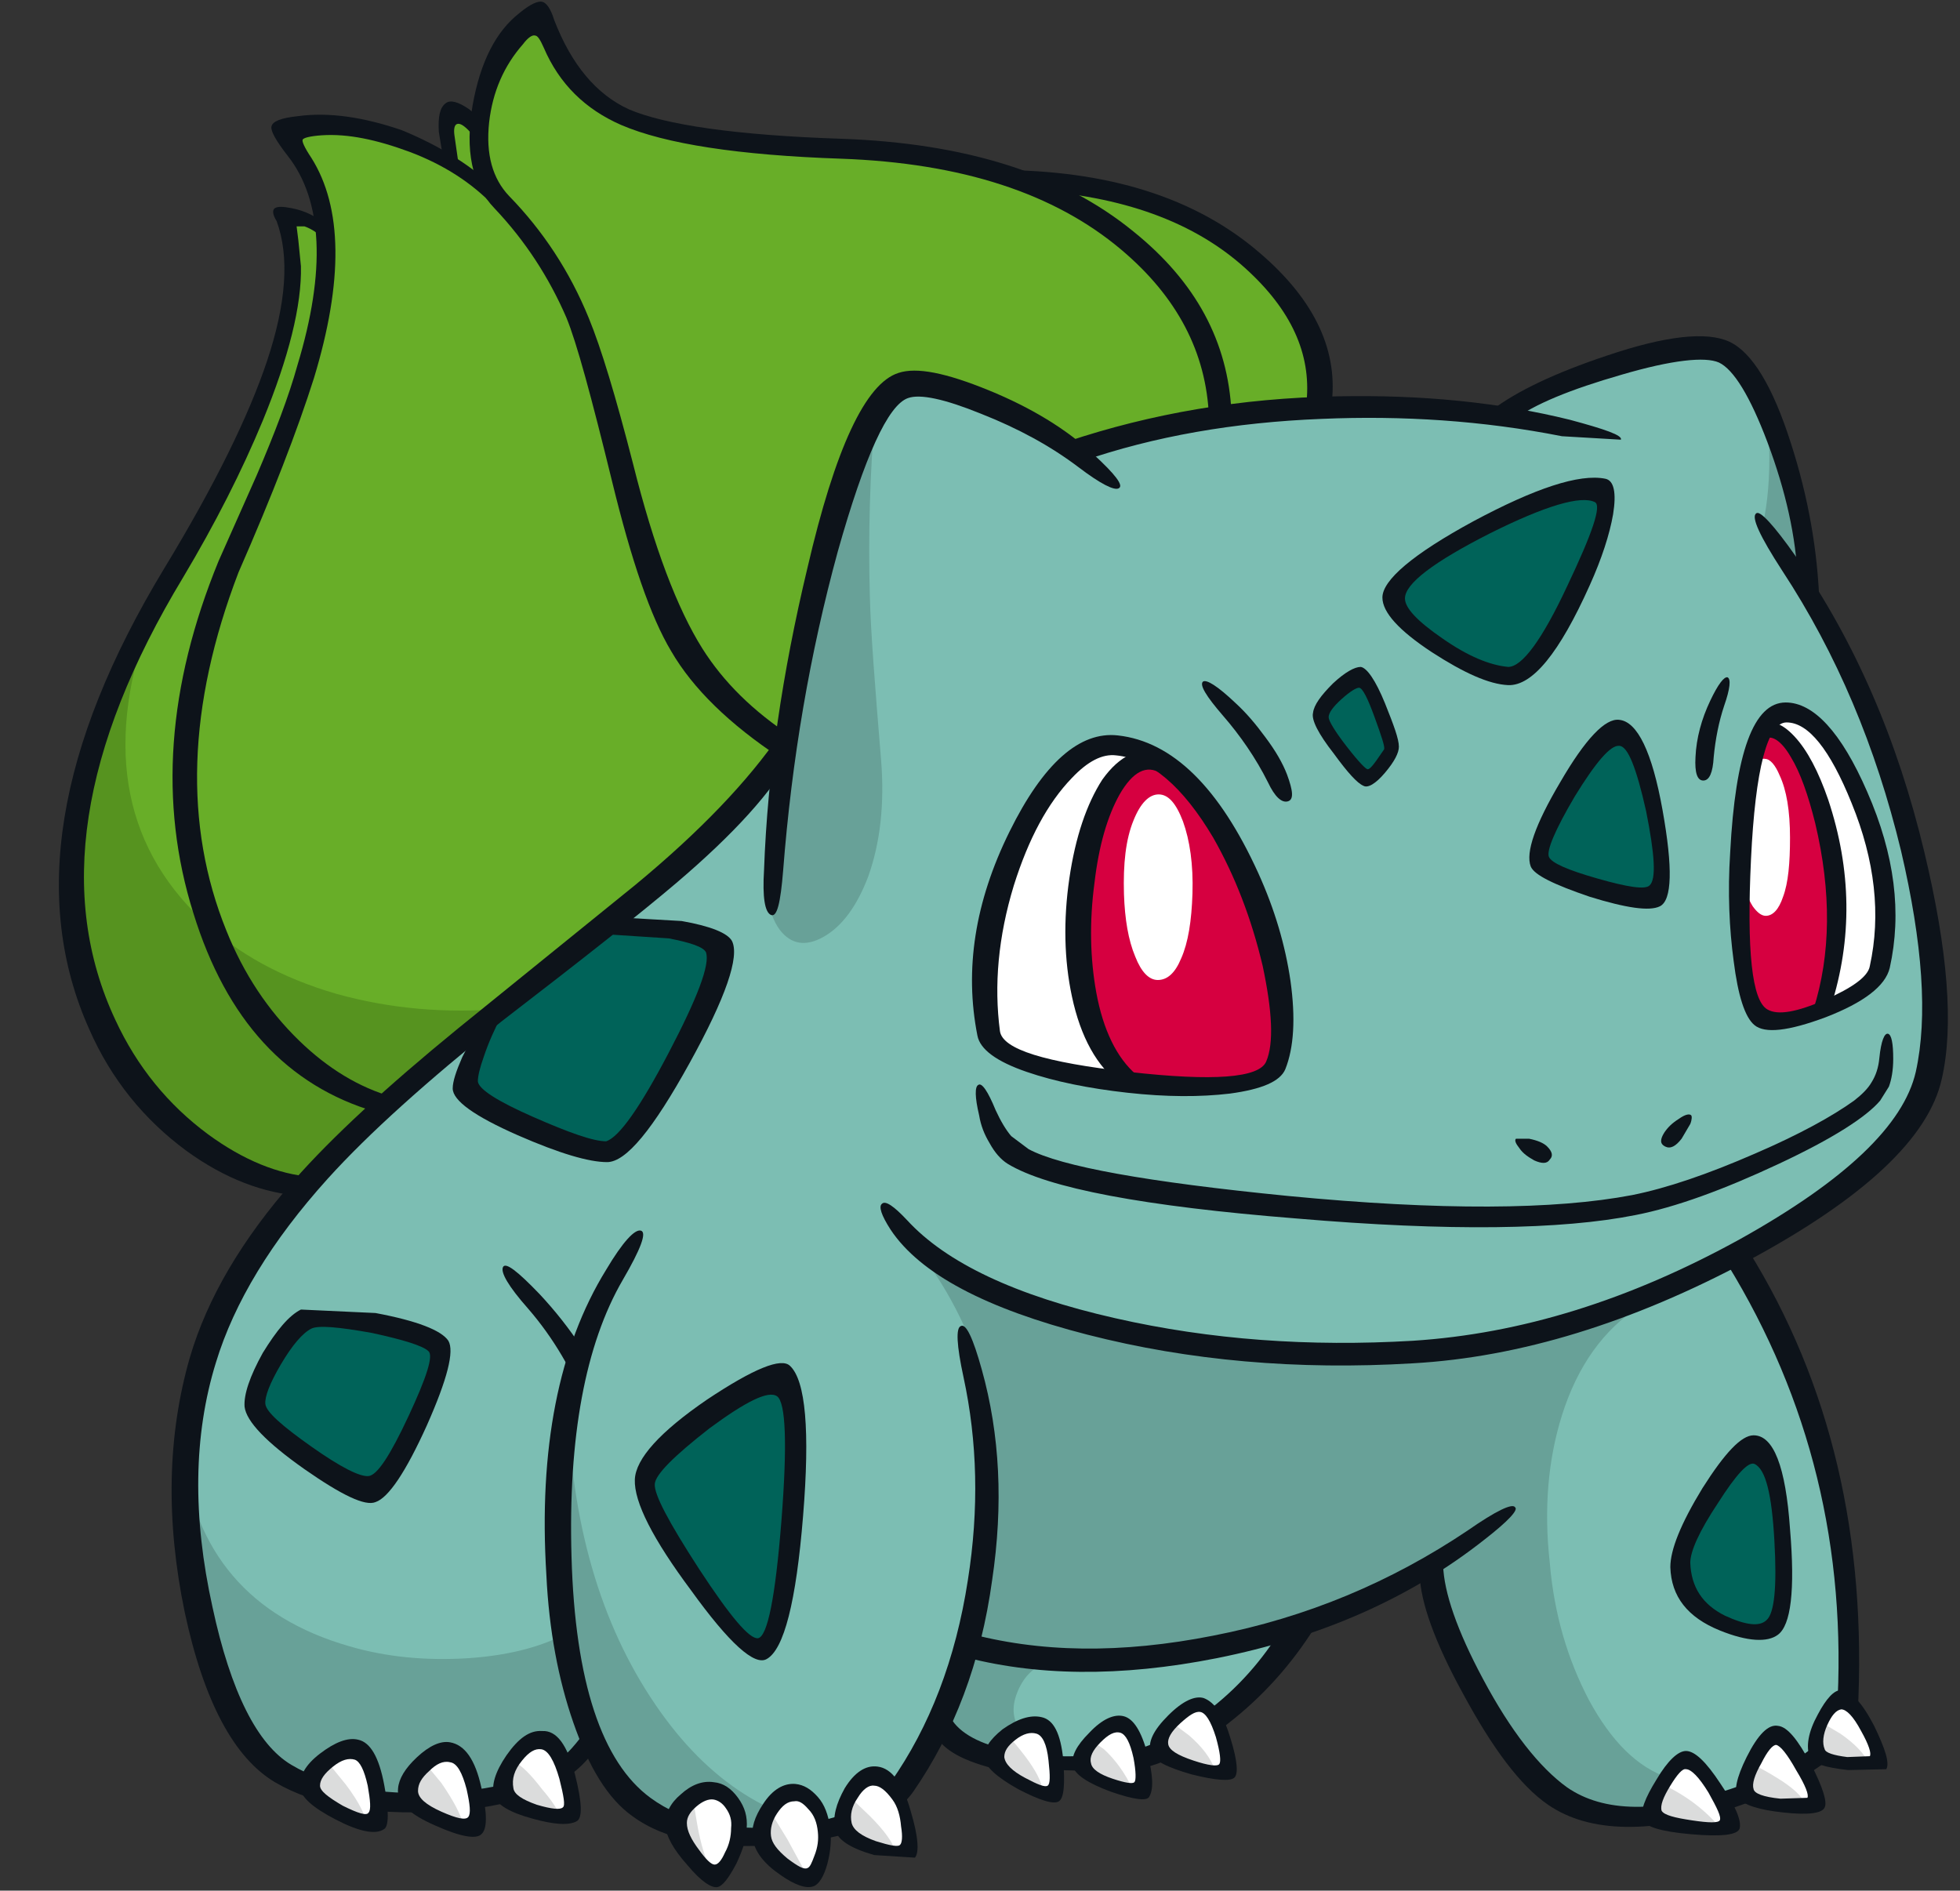 <?xml version="1.0" encoding="utf-8"?>
<!-- Generator: Adobe Illustrator 22.0.1, SVG Export Plug-In . SVG Version: 6.00 Build 0)  -->
<svg version="1.1" id="Layer_1" xmlns="http://www.w3.org/2000/svg" xmlns:xlink="http://www.w3.org/1999/xlink" x="0px" y="0px"
	 viewBox="0 0 226 218" style="enable-background:new 0 0 226 218;" xml:space="preserve">
<rect x="0" y="0" width="226" height="218" fill="#333333" stroke="none"/>
<style type="text/css">
	.st0{fill:#68AE28;}
	.st1{fill:#56931F;}
	.st2{fill:#7CBEB3;}
	.st3{fill:#68A198;}
	.st4{fill:#FFFFFF;}
	.st5{fill:#D60040;}
	.st6{fill:#006359;}
	.st7{fill:#0D131A;}
	.st8{fill:#DBDCDC;}
</style>
<g>
	<path class="st0" d="M152.7,46.9L36.4,136.9c-1.2,0.1-3-0.2-5.3-0.9c-3-0.9-5.8-2.3-8.4-4.1c-7.6-5.2-12.2-12.7-13.8-22.4
		c-1.6-9.3-0.1-19.3,4.3-30c1.5-3.5,3.3-7.2,5.4-10.9l3.9-6.5c3.2-5.6,5.8-11.2,7.8-16.7c3.4-9.2,4.4-16,2.8-20.4l1.6,0.2
		c1.2,0.2,2.2,0.7,2.9,1.3c-0.1-1.1-0.4-2.3-0.8-3.7c-1-2.9-2.3-5.4-4.1-7.4l5.4-0.7c4.6,0,9.2,1.3,13.9,3.9l-0.3-2.7
		c-0.1-1.9,0-2.9,0.5-3.1c0.8-0.3,1.9,0.4,3.3,2.2c0-1.5,0.3-3.1,0.9-5c1.2-3.7,3.1-6.4,5.9-8.3l2.7,5c2.6,3.6,5.7,6.1,9.4,7.5
		c3.2,1.3,10.6,2.2,22,2.9c11.1,0.7,18.8,2,23.4,4.1l4.8,0.4c3.9,0.5,7.5,1.4,10.8,2.7C145.9,28.5,151.7,36.1,152.7,46.9"/>
	<path class="st1" d="M12.2,119.3c-7.5-14.2-5.7-30.5,5.4-48.9c-5.6,14.9-3.7,26.8,5.7,35.7c4.1,3.9,9.3,6.7,15.5,8.5
		c6.1,1.7,12.6,2.3,19.4,1.7l-23.3,21c-3.4-0.3-7.2-1.9-11.3-4.9C18.8,128.9,15,124.5,12.2,119.3"/>
	<path class="st2" d="M198.4,40.3c3,1.3,5.5,5.7,7.7,13.2c2,6.8,2.6,11.7,2,14.5c3.9,4.6,7.8,13.5,11.5,26.7
		c4.2,14.9,4.9,25.7,2.1,32.4c-0.9,2.2-3.5,5.1-7.9,8.8c-4.5,3.9-9,7-13.4,9.1l2.2,3.6c1.8,3.2,3.4,6.6,4.8,10.3
		c4.6,11.9,6.5,24.3,5.7,37.1c-0.2,4.1-3.6,7.4-10.1,10c-6.4,2.5-13.1,3.3-20.3,2.5c-2.4-0.3-5.6-3.2-9.6-8.5
		c-4.6-6.2-7.3-12.7-8.1-19.4c-6.1,3.5-11.2,5.9-15.4,7.1l-1.3,2.2c-1.1,1.8-2.5,3.5-4,5c-4.8,4.9-10.5,7.7-17.1,8.2
		c-6.6,0.6-11.7,0-15.3-1.5c-1.1-0.5-2.1-1.1-2.8-1.7l-0.7-0.8l-39.9,1.3l-4.1,3.6c-3.7,2.4-7.9,3.7-12.7,3.8
		c-6.6,0.2-11.7-0.4-15.5-1.8c-4.7-1.8-8.1-5.1-10.1-9.8c-2.9-6.9-4.4-14.7-4.6-23.6c-0.2-11.5,2.3-20.9,7.7-28.3
		c5.2-7.1,12-14.3,20.3-21.6c2.3-2,8.7-7.2,19-15.5c5.3-4.2,10-8.3,14.1-12.2c4.2-4,6.7-6.9,7.6-8.6c1-6.6,2.2-13.4,3.8-20.2
		c3.2-13.7,6.2-20.9,9.2-21.9c3-0.9,7.3,0,13.1,2.8c2.9,1.4,5.4,2.9,7.7,4.5l3.4-1.2c3-0.9,6.3-1.7,9.8-2.3
		c11.4-2,23.5-2.1,36.3-0.3c1.9-2.1,6.2-4.1,12.8-6C192.8,40.1,196.8,39.6,198.4,40.3"/>
	<path class="st3" d="M207.4,60.1l1,7.8l-5.1-7.6c0.5-2.2,0.8-5.2,0.7-9l-0.3-5C205.2,49.6,206.4,54.2,207.4,60.1"/>
	<path class="st3" d="M93,69c2.7-12.4,5.3-19.5,7.9-21.5c-0.6,7.2-0.8,14.3-0.6,21.3c0.1,4.1,0.6,10.4,1.3,18.9
		c0.4,5-0.1,9.5-1.5,13.4c-1.3,3.4-3,5.7-5.1,6.9c-2.1,1.2-3.8,0.9-5.1-0.8c-1.4-1.9-1.9-5.2-1.4-9.8C89.4,88.2,90.9,78.7,93,69"/>
	<path class="st3" d="M183.2,196c2.6,4.8,5.6,7.8,9.2,9l-1.9,3.8c-5,1-9.5-0.3-13.3-3.9c-4.6-4.4-8.7-12.5-12.3-24.1
		c-5.8,3.5-12.2,6.1-19.2,7.8c-6.9,1.7-15.3,2.8-25,3.1c-1.5,0.5-2.6,1.6-3.3,3.2c-0.7,1.6-0.7,3,0,4.2l-2.8,3.3l-6-3.6
		c0.2-1.1,1.1-4.5,2.8-10.1c1.7-5.4,2.7-10.1,3.1-14c1.3-11.9-2-22.6-9.9-32.2c7,7,19.2,11.4,36.8,13.2c18.7,1.9,34.6,0.2,47.7-5.1
		c-4.2,2.7-7.2,6.9-9,12.6c-1.6,5.1-2.1,10.8-1.4,17C179.2,186.2,180.8,191.4,183.2,196"/>
	<path class="st3" d="M21,167.3c1.4,11.7,7.8,19.2,19.2,22.5c4.4,1.3,9,1.7,13.8,1.4c4.4-0.3,8-1.2,10.8-2.6l3.6,12.3
		c-2.6,2.5-6.1,4.5-10.5,5.9c-8.8,2.9-17.6,1.6-26.5-3.7c-4.3-2.6-7.4-9.2-9.2-19.8c-0.6-3.6-1-7.2-1.2-10.8
		C20.8,169.4,20.8,167.7,21,167.3"/>
	<path class="st4" d="M127.9,85.9c1.3-0.2,2.7,0,4.1,0.6c-5,3.9-7.7,9.8-7.9,17.8c-0.2,7.3,1.4,14.1,5,20.5
		c-7-0.8-11.9-2.4-14.8-4.8c-0.8-0.7-1.2-2.8-1-6.1c0.1-3.5,0.7-7.2,1.8-11C118.1,92.7,122.3,87,127.9,85.9"/>
	<path class="st5" d="M145.2,104.9c1.6,4.2,2.5,8,2.9,11.3c0.4,3.6,0,6-1.2,7.2c-0.8,0.8-2.9,1.3-6.4,1.6c-3.6,0.3-7.3,0.2-11.3-0.2
		c-3.6-6.4-5.2-13.2-5-20.5c0.2-8,2.9-13.9,7.9-17.8C137,88.8,141.4,94.9,145.2,104.9"/>
	<path class="st5" d="M203.7,83.4c4.2,3.4,6.6,8.5,7.4,15.2c0.5,4.2,0.3,10.2-0.6,17.8c-1.5,0.6-2.9,0.9-4.2,1.1
		c-1.4,0.2-2.4,0.2-3.1,0c-2-0.6-2.9-5.7-2.9-15.1C200.2,92.9,201.4,86.5,203.7,83.4"/>
	<path class="st4" d="M203.7,83.4c0.6-0.8,1.2-1.3,1.9-1.4c3.2-0.7,6.4,3.2,9.4,11.8c3,8.5,3.5,14.6,1.7,18.3
		c-0.8,1.7-2.9,3.2-6.2,4.4c0.9-7.7,1.1-13.6,0.6-17.8C210.4,91.8,207.9,86.8,203.7,83.4"/>
	<path class="st6" d="M174.4,78.3c-1,0.4-3.5-0.6-7.5-3c-4.3-2.5-6.3-4.5-6.1-6c0.2-2.1,3.7-4.9,10.3-8.5c6.8-3.7,11.3-5,13.5-4
		c1.4,0.6,0.7,4.1-2.2,10.6C179.3,73.7,176.7,77.4,174.4,78.3"/>
	<path class="st6" d="M152.2,82.6c-0.1-0.4,0.4-1.2,1.5-2.4c1.1-1.2,2.1-2,3-2.2l1.1,1.5c0.9,1.6,1.9,3.8,2.8,6.6l-0.6,1.5
		c-0.6,1.1-1.4,1.9-2.3,2.3l-2.4-2.3C153.5,85.8,152.5,84.1,152.2,82.6"/>
	<path class="st6" d="M190.8,93.5c1,5.9,1.1,9.2,0.2,9.9c-0.8,0.6-3.1,0.4-7-0.7c-3.9-1.1-6.2-2.2-6.7-3.3c0.2-2.5,1.4-5.5,3.8-9.2
		c2.4-3.7,4.4-5.5,5.9-5.5C188.5,84.5,189.7,87.5,190.8,93.5"/>
	<path class="st6" d="M193.8,180.3c-0.1-1.9,1-4.6,3.5-8.1c2.4-3.5,4.1-5.1,5.2-5c1.6,0.2,2.7,3.5,3.3,10c0.6,6.6,0,10.1-1.5,10.6
		c-1.8,0.6-3.9,0.3-6.3-1C195,185.4,193.7,183.2,193.8,180.3"/>
	<path class="st6" d="M35.4,152.3l8.2,0.3c3.7,0.7,5.8,1.5,6.4,2.4c0.9,1.5,0.3,4.7-1.8,9.5c-2.1,4.8-3.9,7.3-5.4,7.4
		c-1.3,0.1-3.8-1.2-7.7-3.8c-3.9-2.6-5.8-4.5-5.8-5.5c0-1.3,0.7-3.2,1.9-5.7C32.7,154.2,34.1,152.6,35.4,152.3"/>
	<path class="st6" d="M82.9,109.4c0.9,1.5-0.5,5.7-4.2,12.5c-3.7,6.8-6.5,10.5-8.4,10.9c-1.8,0.4-4.7-0.3-8.8-2.3
		c-3.8-1.8-6.4-3.5-7.6-5c-0.4-0.5-0.1-2,0.8-4.4l1.5-3.5l6.7-5.3c4.5-3.6,7.1-5.4,7.6-5.5l6.2,0.5
		C80.3,107.8,82.4,108.6,82.9,109.4"/>
	<path class="st4" d="M133.6,91.6c1.1,0,2,1,2.8,3.1c0.8,2.2,1.2,5,1.1,8.3c-0.1,3.2-0.5,5.7-1.3,7.5c-0.7,1.7-1.6,2.5-2.7,2.5
		c-1,0-1.9-0.9-2.6-2.7c-0.8-1.9-1.2-4.3-1.3-7.2c-0.1-3.5,0.2-6.3,1.1-8.5C131.5,92.6,132.5,91.6,133.6,91.6"/>
	<path class="st4" d="M201.4,92.7l1-4.5c0.4-0.5,0.8-0.8,1.1-0.7c0.6,0,1.2,0.7,1.7,1.9c0.8,1.7,1.2,4.1,1.2,7.2
		c0,2.9-0.2,5.2-0.8,6.8c-0.5,1.5-1.2,2.2-2,2.2c-0.5,0-1-0.4-1.5-1.1c-0.5-0.8-0.9-1.8-1.1-3.1C200.7,99.1,200.8,96.2,201.4,92.7"
		/>
	<path class="st7" d="M180.1,50.3c-9.1-1.8-18.4-2.4-27.7-2c-10.1,0.4-19.3,2-27.7,4.9c-0.3,0.1-0.7-0.2-1.2-1
		c-0.6-0.8-0.7-1.2-0.4-1.3c9.6-3.2,19.9-5,31.1-5.2c9.8-0.2,18.7,0.7,26.8,2.7c4.1,1.1,6.1,1.8,5.9,2.3L180.1,50.3"/>
	<path class="st7" d="M207.1,64.2c6.8,9.8,11.7,21.1,14.8,34.1c2.7,11.3,3.4,20,2,26.1c-1.5,6.8-9,13.8-22.4,21
		c-13.3,7.1-26.2,11.1-38.6,11.8c-13.3,0.8-25.8-0.3-37.5-3.3c-11.7-3-19.3-7-22.7-12.1c-1.1-1.7-1.4-2.7-1-3
		c0.4-0.4,1.4,0.3,2.9,1.9c4.5,4.9,12.5,8.7,24,11.3c11,2.5,22.4,3.3,34.3,2.6c12.5-0.8,25-4.7,37.7-11.7
		c12.2-6.8,18.9-13.2,20.3-19.3c1.4-6.3,0.8-14.8-1.7-25.5c-2.9-12-7.4-22.7-13.7-32.3c-2.6-4-3.6-6.2-3-6.6
		C202.9,58.8,204.5,60.5,207.1,64.2"/>
	<path class="st7" d="M91.3,87.1c-2.2,4.1-6.6,9-13.3,14.7c-4,3.4-10.7,8.7-20.2,16c-8.6,6.9-15.3,12.9-20,18.1
		c-6.5,7.2-10.8,14.3-12.9,21.2c-2.6,8.4-2.7,17.8-0.4,28.2c2.1,9.8,5.2,15.9,9.1,18.2c4.2,2.5,9.9,3.5,17.1,3.2
		c7.4-0.3,12.5-2,15.3-5.2c4.4-4.9,6.1-12.8,5.1-23.8c-1-11.2-4.4-20.1-10.2-26.8c-2.3-2.6-3.2-4.2-2.9-4.8c0.3-0.6,1.7,0.5,4.2,3.1
		c7.3,7.8,11.4,17.4,12.2,28.7c0.8,10.8-1.5,19.1-6.7,25c-3.2,3.6-8.9,5.6-17.1,6c-8,0.4-14.3-0.7-18.9-3.4
		c-4.7-2.8-8.2-9.3-10.4-19.6c-2.2-10.6-2-20.4,0.6-29.4c2-6.8,6-13.6,12-20.4c4.4-5,10.7-10.8,18.9-17.5l20.5-16.6
		C80.8,95.8,86.3,90,90,84.6c0.2-0.2,0.5,0,0.9,0.8C91.3,86.3,91.5,86.9,91.3,87.1"/>
	<path class="st7" d="M103.6,43c2.1-0.7,5.5,0,10.4,2c4.9,2,9,4.5,12.1,7.4c2.5,2.3,3.5,3.6,2.9,3.9c-0.5,0.3-2.1-0.5-4.6-2.4
		c-3.3-2.5-7-4.5-11.3-6.2c-4.2-1.7-7-2.3-8.4-1.8c-2.3,0.8-5,6.7-8.1,17.7c-3.2,11.7-5.3,23.9-6.3,36.8c-0.3,3.7-0.7,5.4-1.4,5.1
		c-0.7-0.3-1-2-0.8-5.2c0.4-11.1,2.1-22.7,5-34.8C96.3,51.7,99.8,44.2,103.6,43"/>
	<path class="st7" d="M172,47.3c2.9-2.2,7.3-4.3,13.3-6.3c6.8-2.3,11.5-2.8,14.1-1.6c2.6,1.2,5,5.1,7.1,11.7
		c2,6.2,3.1,12.4,3.3,18.7c0,0.3-0.4,0-1.2-0.9c-0.9-0.9-1.3-1.6-1.3-1.9c-0.2-5.1-1.4-10.4-3.5-16c-2-5.3-3.9-8.4-5.6-9.2
		c-1.6-0.7-5.4-0.3-11.2,1.4c-5.9,1.7-10.1,3.4-12.6,5.3c-0.2,0.2-0.7,0.1-1.5-0.3C172.1,47.8,171.8,47.5,172,47.3"/>
	<path class="st7" d="M173.9,76.9c1.6,0,3.9-3.1,6.8-9.3c2.9-6.1,4-9.3,3.2-9.7c-1.6-0.8-5.7,0.4-12.1,3.6c-6.5,3.3-9.8,5.8-9.8,7.5
		c0,1.1,1.4,2.6,4.3,4.6C169.3,75.7,171.8,76.7,173.9,76.9 M169.9,60.1c7.1-3.8,12.2-5.5,15.2-4.9c1,0.2,1.3,1.6,0.9,4.1
		c-0.4,2.3-1.3,5.1-2.7,8.2c-3.5,7.8-6.6,11.6-9.4,11.5c-2.2-0.1-5.1-1.4-8.8-3.8c-3.8-2.5-5.7-4.6-5.7-6.3
		C159.4,66.9,162.9,63.9,169.9,60.1"/>
	<path class="st7" d="M159.6,86.4c0.1-0.3-0.3-1.5-1.1-3.7c-0.8-2.2-1.4-3.4-1.8-3.4c-0.3,0-1,0.4-2,1.3s-1.5,1.6-1.5,2.1
		c0,0.4,0.7,1.6,2.1,3.4c1.4,1.8,2.2,2.6,2.4,2.6c0.2,0,0.5-0.3,1-1L159.6,86.4 M159.7,81.1c1,2.5,1.6,4.1,1.6,5
		c0,0.7-0.5,1.7-1.6,3c-1.1,1.3-2,1.8-2.5,1.5c-0.7-0.3-1.8-1.5-3.4-3.7c-1.8-2.3-2.6-3.9-2.4-4.7c0.1-0.9,0.9-2,2.3-3.4
		c1.4-1.3,2.5-1.9,3.2-1.9C157.6,77,158.6,78.4,159.7,81.1"/>
	<path class="st7" d="M186.7,86c-1-0.1-2.7,1.9-5.1,5.8c-2.3,3.9-3.3,6.3-3,7c0.3,0.7,2.1,1.5,5.6,2.5c3.5,1,5.5,1.3,6,0.8
		c0.8-0.7,0.6-3.6-0.4-8.6C188.7,88.6,187.7,86,186.7,86 M179.9,90.2c2.9-5,5.2-7.4,6.8-7.2c2.1,0.2,3.8,3.7,5,10.4
		c1.2,6.7,1.1,10.4-0.3,11.1c-1.2,0.6-3.9,0.2-8.1-1.1c-4.1-1.4-6.4-2.5-6.8-3.5C175.9,98.3,177,95.1,179.9,90.2"/>
	<path class="st7" d="M116.4,95.9c3.9-7.9,8.1-11.6,12.5-11.1c6.3,0.7,11.7,6,16.2,15.9c1.9,4.2,3.1,8.3,3.7,12.4
		c0.6,4.3,0.4,7.7-0.6,10.2c-0.6,1.4-2.7,2.3-6.4,2.8c-3.4,0.4-7.3,0.4-11.8-0.1c-4.5-0.5-8.4-1.3-11.6-2.4
		c-3.5-1.2-5.4-2.6-5.7-4.2C111.2,111.8,112.4,104,116.4,95.9 M139.9,96.6c-3.5-5.9-7.2-9.1-11.2-9.5c-1.6-0.2-3.3,0.7-5.1,2.6
		c-2.8,2.9-5,7-6.7,12.4c-1.8,5.9-2.3,11.5-1.6,16.8c0.3,2.1,5.2,3.6,14.9,4.7c9.7,1.1,15,0.7,15.8-1.2c0.9-2.1,0.7-5.8-0.4-11
		C144.3,105.9,142.4,101,139.9,96.6"/>
	<path class="st7" d="M213.5,92.6c-2.5-6.2-5-9.3-7.5-9.3c-2.2,0-3.6,5.3-4.1,15.8c-0.5,10.5,0.1,16.3,1.9,17.3
		c1.2,0.7,3.4,0.3,6.6-1.1c3.2-1.4,5-2.7,5.2-3.9C216.9,105.5,216.2,99.2,213.5,92.6 M199.5,98.3c0.6-11.5,2.7-17.3,6.4-17.3
		c3.2,0,6.4,3.4,9.4,10.3c3.2,7.3,4,14,2.6,20.3c-0.5,2.1-3,4-7.4,5.7c-4.3,1.6-7,1.9-8.2,0.9c-1.1-0.9-1.9-3.4-2.4-7.4
		C199.4,107.1,199.2,102.9,199.5,98.3"/>
	<path class="st7" d="M69.9,105.7l8.7,0.5c3.4,0.6,5.3,1.4,5.8,2.3c0.9,1.8-0.7,6.5-4.9,14.1c-4.2,7.6-7.3,11.4-9.5,11.4
		c-2.1,0-5.5-1-10.3-3.1c-5-2.2-7.5-4-7.5-5.4c0-0.8,0.4-2,1.1-3.6l2.4-4.7c0.2-0.3,0.6-0.4,1.3-0.5c0.8,0,1.1,0.1,0.9,0.3
		c-0.9,1.7-1.6,3.3-2.1,4.8c-0.5,1.4-0.7,2.3-0.7,2.9c0.1,0.9,2.3,2.3,6.4,4.1c4.1,1.8,6.9,2.8,8.4,2.8c1.5-0.5,3.9-3.9,7.2-10.2
		c3.3-6.3,4.8-10.2,4.3-11.6c-0.3-0.6-1.7-1.1-4.3-1.6l-7.7-0.5c-0.3,0-0.4-0.3-0.2-1.1C69.4,106.1,69.6,105.7,69.9,105.7"/>
	<path class="st7" d="M35.9,153.2c-1,0.5-2.2,1.9-3.5,4.1c-1.3,2.2-1.9,3.8-1.8,4.6c0.1,0.9,1.9,2.5,5.3,4.9
		c3.4,2.4,5.6,3.5,6.6,3.4c1-0.1,2.5-2.4,4.6-6.9c2.1-4.5,2.9-7,2.3-7.5c-0.6-0.6-2.8-1.3-6.5-2.1C39,153,36.7,152.8,35.9,153.2
		 M30.3,156c1.6-2.6,3-4.3,4.4-5l8.6,0.4c4.8,0.9,7.6,2,8.4,3.2c0.7,1.2-0.1,4.4-2.5,9.8c-2.4,5.3-4.4,8.3-5.9,8.8
		c-1.2,0.5-3.9-0.8-8.2-3.8c-4.4-3.1-6.7-5.5-6.9-7.2C28.1,160.8,28.8,158.7,30.3,156"/>
	<path class="st7" d="M194.9,180.2L194.9,180.2c0.1,2.8,1.4,4.8,4,6.1c2.4,1.1,4,1.3,4.8,0.5c0.9-0.8,1.2-3.8,0.9-9.1
		c-0.3-5.4-1-8.3-2.3-8.9c-0.7-0.3-2.1,1.2-4.2,4.5C195.9,176.6,194.9,178.9,194.9,180.2 M196.3,171.6c2.6-4.1,4.5-6.1,5.9-6.1
		c2.3,0,3.7,3.6,4.2,10.8c0.6,7.1,0.1,11.1-1.4,12.2c-1.2,0.9-3.5,0.8-6.7-0.5c-3.7-1.5-5.6-3.9-5.7-7.3
		C192.6,178.7,193.8,175.7,196.3,171.6"/>
	<path class="st7" d="M218.3,122.1c0,1.3-0.2,2.4-0.5,3.2l-1,1.6c-1.6,1.9-5.5,4.4-11.7,7.3c-6.4,3-11.9,5-16.5,5.9
		c-8.5,1.7-21.5,1.9-39.1,0.4c-17.6-1.4-28.7-3.5-33.3-6.3c-0.8-0.5-1.5-1.3-2.1-2.4c-0.6-1-1-2-1.2-3.2c-0.5-2.1-0.5-3.3-0.1-3.5
		c0.4-0.3,1.1,0.7,2,2.9c0.6,1.3,1.2,2.3,1.8,3l2,1.5c3.7,2,13.7,3.8,29.9,5.4c17.6,1.7,30.8,1.6,39.7-0.1c4-0.8,8.7-2.4,14.2-4.8
		c5.1-2.2,8.9-4.3,11.4-6.1c0.9-0.7,1.6-1.4,2-2.1c0.5-0.8,0.8-1.7,0.9-2.8c0.2-2,0.6-2.9,1-2.8
		C218.1,119.3,218.3,120.3,218.3,122.1"/>
	<path class="st7" d="M142.5,81.1c1.2,1.1,2.3,2.4,3.4,3.9c1.2,1.6,2,3,2.5,4.3c0.7,1.9,0.8,2.9,0.1,3.1c-0.7,0.2-1.5-0.5-2.3-2.2
		c-1.4-2.8-3.2-5.4-5.2-7.7c-1.9-2.2-2.7-3.5-2.3-3.9C139.1,78.3,140.4,79.1,142.5,81.1"/>
	<path class="st7" d="M198.8,81.4c-0.6,1.8-1,3.8-1.2,5.9c-0.1,1.8-0.5,2.7-1.2,2.7c-0.7,0-1-0.9-0.9-2.7c0.1-2.2,0.7-4.4,1.7-6.5
		c0.9-1.9,1.6-2.8,2-2.7C199.6,78.3,199.5,79.4,198.8,81.4"/>
	<path class="st7" d="M176.9,133.8c-0.7-0.4-1.3-0.8-1.7-1.4c-0.4-0.5-0.6-0.9-0.4-1.1l1.5,0c1,0.2,1.7,0.5,2.1,0.9
		c0.6,0.6,0.7,1.1,0.3,1.5C178.4,134.2,177.8,134.2,176.9,133.8"/>
	<path class="st7" d="M193.9,131.3c-0.7,0.9-1.3,1.2-1.9,0.9c-0.6-0.3-0.6-0.8-0.1-1.6c0.4-0.6,0.9-1.1,1.7-1.6
		c0.7-0.5,1.2-0.6,1.4-0.4c0.1,0.1,0.1,0.5-0.1,1L193.9,131.3"/>
	<path class="st7" d="M133.9,86.8c0.3,0.1,0.4,0.6,0.4,1.4c0,0.9-0.2,1.2-0.4,1c-1.7-1.1-3.3-0.2-4.8,2.4c-1.4,2.5-2.4,5.9-2.9,10.2
		c-0.6,4.5-0.5,8.7,0.2,12.6c0.8,4.4,2.4,7.6,4.6,9.5c0.3,0.2,0.1,0.5-0.5,0.9c-0.6,0.4-1,0.4-1.3,0.2c-2.7-2-4.6-5.4-5.6-10.1
		c-0.9-4.2-1-8.8-0.3-13.6c0.7-4.8,2-8.6,3.8-11.4C129.1,87.1,131.4,86,133.9,86.8"/>
	<path class="st7" d="M202.9,83.8c1.2-0.9,2.5-0.5,4,1.1c1.5,1.6,2.8,4.1,3.9,7.3c2.7,8.1,2.8,16.1,0.3,23.9
		c-0.1,0.3-0.5,0.5-1.1,0.6c-0.7,0.1-1,0-0.9-0.3c2-6.3,2.1-13.5,0.2-21.5c-0.8-3.2-1.7-5.8-2.8-7.6c-1.1-1.9-2.2-2.6-3.1-2.1
		c-0.3,0.2-0.5,0-0.6-0.4C202.6,84.3,202.6,84,202.9,83.8"/>
	<path class="st7" d="M199.2,145.8c-0.2-0.3,0.2-0.7,1-1.2c0.8-0.6,1.3-0.7,1.4-0.4c9.5,15.3,13.7,33.1,12.6,53.5
		c-0.1,1.9-1.5,3.9-4.3,5.9c-2.7,1.9-6,3.5-9.9,4.8c-9.5,3.1-16.7,3-21.5-0.3c-3.2-2.2-6.4-6.5-9.8-12.8c-3.3-6-4.9-10.6-5-13.7
		c0-0.3,0.5-0.6,1.4-1l1.3-0.1c0.1,3.1,1.6,7.5,4.6,13.1c3.2,6,6.5,10.2,9.7,12.5c4.2,2.9,10.4,3,18.8,0.2c3.4-1.1,6.3-2.5,8.6-4.1
		c2.4-1.7,3.7-3.2,3.7-4.6C213,178.5,208.7,161.3,199.2,145.8"/>
	<path class="st7" d="M171.2,177.5c-8.6,6.8-18.9,11.3-30.9,13.7c-11.1,2.2-21,2.1-29.7-0.3c-0.3-0.1-0.3-0.6-0.1-1.5
		c0.2-0.9,0.4-1.3,0.7-1.2c8.6,2.4,18.1,2.5,28.7,0.4c10.8-2.1,20.5-6.2,29.3-12.1c3.3-2.3,5.2-3.2,5.5-2.7
		C175.1,174.1,173.9,175.4,171.2,177.5"/>
	<path class="st7" d="M147.9,187.6c0.2-0.3,0.9-0.5,2.3-0.7l1.8,0.1c-2.6,4.3-5.8,8-9.6,11.1c-4.4,3.6-8.7,5.7-12.9,6.2l-15-0.4
		c-3.9-1-6.2-2.4-6.9-4.4c-0.1-0.3,0.1-0.8,0.7-1.5c0.6-0.7,0.9-0.9,1-0.6c0.7,1.9,2.7,3.3,6.1,4.2c3.7,1,8.3,1.2,13.7,0.5
		c3.2-0.4,6.5-2,10-4.7C142.7,194.7,145.6,191.4,147.9,187.6"/>
	<path class="st7" d="M31.7,24c0.3-0.2,0.9-0.2,1.9,0c1.6,0.3,3,1,4.2,2.1c0.3,0.2,0.3,0.5,0,0.9c-0.2,0.4-0.4,0.5-0.7,0.3
		c-0.7-0.6-1.4-1-2-1.2l-0.9,0l0.2,1.6l0.3,3c0.1,4.5-1.4,10.5-4.4,17.8c-2.4,5.8-5.5,11.9-9.2,18.1c-11.9,19.7-14.5,36.7-7.8,51
		c2.5,5.4,6.1,9.8,10.7,13.2c4.1,3,8.1,4.6,11.9,4.9c0.3,0,0.2,0.4-0.1,1.1c-0.4,0.8-0.7,1.1-1,1.1c-4.4-0.3-8.9-2-13.3-5.2
		c-4.9-3.6-8.7-8.3-11.2-14c-6.7-14.9-3.8-32.6,8.6-53.1c5.9-9.7,9.8-17.7,11.9-24c2.2-6.6,2.6-12,1.1-16.1
		C31.4,24.7,31.4,24.2,31.7,24"/>
	<path class="st7" d="M57.6,22.2c0.2,0.2,0.2,0.6,0,1.1c-0.2,0.5-0.5,0.7-0.7,0.4c-2.5-2.6-5.7-4.7-9.7-6.2
		c-3.8-1.4-7.1-2.1-10.1-1.9c-1.4,0.1-2.1,0.3-2.2,0.5c-0.1,0.2,0.2,0.9,1,2.1c3.6,5.7,3.7,14.2,0.3,25.4c-1.9,6-4.8,13.5-8.7,22.4
		c-5.9,15.4-6.3,29.2-1.4,41.3c2,5,4.8,9.2,8.4,12.7c3.3,3.2,6.9,5.4,10.8,6.5c0.3,0.1,0.1,0.4-0.6,1c-0.7,0.6-1.1,0.8-1.4,0.7
		c-10.2-3-17.2-10.6-21-22.9c-4-12.7-3-26.2,2.9-40.6l4.4-9.9c2.1-4.9,3.7-9.1,4.7-12.7c3.3-10.9,2.9-19-1.1-24.1
		c-1.4-1.8-2-2.9-1.9-3.4c0.1-0.6,1.1-1,3-1.2c3.6-0.5,7.6,0.1,12,1.6C50.7,16.8,54.6,19.2,57.6,22.2"/>
	<path class="st7" d="M54.1,12.6l1.8,1.5c0.2,0.2,0.1,0.7-0.1,1.4c-0.3,0.7-0.5,0.9-0.7,0.7L54,15c-0.6-0.6-1-0.8-1.3-0.7
		c-0.3,0.1-0.4,0.6-0.3,1.3l0.4,2.8c0.1,0.3-0.2,0.4-0.8,0.4c-0.6,0-0.9-0.2-0.9-0.5l-0.5-3.1c-0.1-1.7,0.1-2.8,0.8-3.3
		C51.9,11.5,52.8,11.7,54.1,12.6"/>
	<path class="st7" d="M130.7,26.7c7.2,5.8,10.9,12.7,11.3,20.9c0,0.3-0.4,0.6-1.3,0.7c-0.9,0.2-1.3,0.1-1.3-0.2
		c-0.3-7.5-3.7-13.9-10.1-19.3c-7.7-6.5-18.4-10-32.3-10.5c-11.8-0.4-20.3-1.7-25.4-3.9c-4.1-1.8-7.1-4.7-8.9-8.9
		c-0.4-0.9-0.7-1.4-1-1.4c-0.3-0.1-0.8,0.2-1.4,1c-2.2,2.5-3.5,5.5-3.9,9c-0.4,3.7,0.4,6.5,2.3,8.5c3.9,4,7,8.7,9.2,14.1
		c1.4,3.4,3.1,9,5.1,16.8c2.4,9.6,5.1,16.7,8,21.3c2.4,3.8,5.8,7.2,10.4,10.2c0.2,0.1,0.1,0.6-0.4,1.4c-0.4,0.8-0.8,1.2-1,1
		c-5.9-3.9-10.1-8-12.6-12.3c-2.4-4-4.6-10.5-6.8-19.5c-2.4-9.8-4.1-16.1-5.3-19C63.3,32,60.6,27.8,57,24c-2.6-2.7-3.4-6.7-2.5-11.9
		c0.9-5,2.7-8.5,5.4-10.6c1.2-1,2.1-1.4,2.6-1.3c0.5,0.1,1,0.8,1.4,2.1c2,5.2,4.9,8.6,8.6,10.3c4.2,1.8,12.4,3,24.5,3.4
		C111.3,16.5,122.5,20,130.7,26.7"/>
	<path class="st7" d="M145.3,29.2c6.4,5.5,9.1,11.4,8.2,17.7c0,0.3-0.5,0.4-1.5,0.4c-1,0-1.4-0.2-1.4-0.5c0.7-5.5-1.4-10.6-6.5-15.4
		c-5.8-5.5-13.9-8.6-24.3-9.4c-0.3,0-1.3-0.4-2.9-1.2c-1.6-0.8-2.3-1.2-2-1.2C127.8,19.6,137.9,22.8,145.3,29.2"/>
	<path class="st2" d="M66.4,157.9c1.8-7,4.3-12.3,7.5-15.8l37,10.8c3.2,12.3,3.5,24.1,0.9,35.2c-1.6,6.6-4,12.5-7.3,17.7
		c-1.8,2.8-5.5,4.7-11,5.6c-5.8,1-11.4,0.4-16.8-1.7c-3.9-1.5-7-5.3-9.2-11.2c-2.1-5.4-3.2-11.9-3.3-19.5
		C64,171.5,64.7,164.5,66.4,157.9"/>
	<path class="st6" d="M74.3,171.6c0.2-2,2.6-4.8,7.3-8.2s7.7-4.7,8.9-3.7c1.3,1,1.5,6.2,0.7,15.8s-2,14.4-3.6,14.5
		c-1,0.1-3.5-2.6-7.5-8C76.2,176.5,74.2,173.1,74.3,171.6"/>
	<path class="st3" d="M65.4,160c0.2,14.3,3.4,26.2,9.6,35.7c6,9.2,13.5,14.3,22.5,15.2c-3.7,0.9-7.6,1.2-11.9,0.9
		c-8.5-0.7-14.3-4.2-17.2-10.6c-3-6.4-4.3-15.2-4.1-26.4L65.4,160"/>
	<path class="st7" d="M71.8,147.6c-4.3,7.4-6.3,18.1-5.9,31.9c0.4,14.4,3.5,23.7,9.1,27.8c3.8,2.8,9,3.9,15.4,3.3
		c6.2-0.6,10.3-2.3,12.3-5.1c4.5-6.4,7.5-14.2,8.9-23.3c1.3-8.2,1.1-16-0.5-23.4c-0.8-3.7-0.9-5.7-0.3-5.9c0.6-0.3,1.4,1.4,2.4,5
		c2.1,7.5,2.5,15.6,1.2,24.3c-1.3,9.5-4.4,17.6-9.1,24.4c-2.5,3.5-7.6,5.5-15.3,6.1c-7.6,0.6-13.3-0.5-17.1-3.3
		c-2.8-2-5-5.6-6.8-10.8c-1.7-4.9-2.8-10.6-3.1-17c-0.9-14.5,1.4-26.3,6.9-35.2c1.9-3.2,3.3-4.7,4-4.5
		C74.6,142.1,73.9,144,71.8,147.6"/>
	<path class="st7" d="M75.5,171.1c-0.1,1.2,1.6,4.4,5.1,9.8c3.6,5.5,5.8,8.1,6.8,8c1.1-0.2,2-4.7,2.7-13.5
		c0.7-8.9,0.5-13.7-0.5-14.4c-1-0.7-3.6,0.6-7.8,3.7C77.7,167.9,75.6,170,75.5,171.1 M73.2,170.6c0.1-2.4,2.9-5.5,8.3-9.2
		c5.4-3.6,8.6-4.9,9.6-3.9c1.8,1.7,2.3,7.5,1.5,17.3c-0.8,9.9-2.2,15.4-4.2,16.5c-1.4,0.8-4.3-1.8-8.7-7.9
		C75.3,177.5,73.1,173.2,73.2,170.6"/>
	<path class="st4" d="M35.6,206c-0.2-0.5,0.5-1.3,1.9-2.5c1.5-1.2,2.6-1.7,3.3-1.6c1.3,0.2,2.2,1.6,2.7,4.3c0.5,2.5,0.5,4,0.1,4.3
		c-0.5,0.4-1.8,0.2-3.9-0.8C37.4,208.6,36,207.4,35.6,206"/>
	<path class="st4" d="M50.5,209.7c-2.3-1.1-3.5-2.1-3.5-3.2c0-0.9,0.7-2.1,2-3.4c1.3-1.3,2.3-1.8,3-1.5c1.1,0.5,2,2.1,2.7,4.7
		c0.7,2.5,0.7,3.9,0.1,4.3C54.2,211.1,52.8,210.8,50.5,209.7"/>
	<path class="st4" d="M58.3,206.7c-0.2-1.7,0.4-3.3,1.9-4.8l2.3-1.7c1.2,0.5,2.2,2.1,2.9,4.8c0.6,2.4,0.8,3.8,0.4,4.2l-3.9-0.1
		C59.6,208.5,58.4,207.7,58.3,206.7"/>
	<path class="st4" d="M77.9,210.9c-0.1-0.9,0.2-1.8,0.9-2.8c0.8-1.2,1.8-1.8,3-1.7s2.2,0.5,2.8,1.4c0.5,0.8,0.8,1.8,0.7,3
		c-0.1,1.1-0.4,2.3-1.1,3.7c-0.7,1.4-1.2,2-1.6,2c-0.4,0-1.3-0.7-2.6-2.1C78.7,212.9,78,211.7,77.9,210.9"/>
	<path class="st4" d="M87.9,212c-0.1-1.6,0.3-3,1.3-4c0.8-0.9,1.6-1.3,2.4-1.3c0.6,0,1.3,0.4,2.1,1.3c0.8,0.9,1.3,1.9,1.5,2.8
		c0.1,0.6,0,1.6-0.4,3.1c-0.4,1.6-0.9,2.5-1.5,2.8c-0.6,0.3-1.6,0-3-1.1C88.7,214.4,87.9,213.2,87.9,212"/>
	<path class="st4" d="M97.7,211.7c-0.9-1-0.8-2.5,0.2-4.5c1.1-2,2.2-2.9,3.2-2.6c1,0.3,2,1.7,2.9,4.2c0.9,2.4,1.1,3.9,0.6,4.5
		c-0.4,0.6-1.4,0.7-3.1,0.4C100,213.3,98.6,212.6,97.7,211.7"/>
	<path class="st4" d="M114.7,202.6c-0.1-0.7,0.5-1.6,1.9-2.6c1.4-1,2.4-1.4,3-1.1c1.1,0.5,1.8,1.9,2.1,4.2c0.3,2.2,0.2,3.5-0.4,3.7
		c-0.6,0.3-1.8,0-3.5-0.9C116,204.9,114.9,203.8,114.7,202.6"/>
	<path class="st4" d="M128.2,206c-2-0.7-3.2-1.5-3.5-2.4c-0.3-0.8,0.2-1.9,1.5-3.3c1.3-1.4,2.3-2,2.9-1.7c1.2,0.5,2,1.8,2.4,3.8
		c0.4,1.8,0.4,3,0.1,3.7L128.2,206"/>
	<path class="st4" d="M133.7,201.8c-0.4-0.8,0.2-1.9,1.7-3.4c1.5-1.5,2.6-2.1,3.2-1.8c0.8,0.3,1.5,1.5,2.2,3.6
		c0.7,2.1,0.9,3.3,0.5,3.8l-3.8-0.1C135.4,203.4,134.1,202.7,133.7,201.8"/>
	<path class="st4" d="M190.3,209.5c-0.5-0.5-0.1-1.7,1.1-3.6c1.2-2,2.2-2.9,3-2.9c1.1,0.1,2.3,1.3,3.7,3.6c1.3,2.2,1.8,3.5,1.5,3.9
		c-0.4,0.5-1.8,0.6-4.2,0.4C192.9,210.8,191.2,210.3,190.3,209.5"/>
	<path class="st4" d="M201.2,206.8c-0.5-0.5-0.2-1.7,0.9-3.7c1-2,1.9-3,2.7-2.9c0.7,0.1,1.8,1.2,3.1,3.5c1.3,2.2,1.8,3.6,1.5,4.1
		c-0.3,0.5-1.5,0.7-3.6,0.5C203.6,208.1,202,207.6,201.2,206.8"/>
	<path class="st4" d="M209.6,202.2c-0.5-0.7-0.4-1.9,0.5-3.8c0.8-1.8,1.5-2.7,2-2.6c0.9,0.1,1.9,1.2,3.2,3.3
		c1.2,2.1,1.7,3.4,1.4,3.9c-0.2,0.6-1.3,0.8-3.1,0.6C211.5,203.5,210.2,203,209.6,202.2"/>
	<path class="st8" d="M37.7,203.1l2.2,2.7c1.5,2,2.3,3.6,2.4,4.7l-3.5-1.8c-2.3-1.3-3.4-2.2-3.2-2.8c0.1-0.6,0.5-1.2,1.2-1.9
		L37.7,203.1"/>
	<path class="st8" d="M49,203.3l1.9,2.3c1.3,1.9,2.2,3.5,2.6,5c-4.1-1.4-6.2-2.8-6.3-4.2c-0.1-0.9,0.2-1.6,0.8-2.3L49,203.3"/>
	<path class="st8" d="M64.6,209.5c-2.1-0.5-3.7-0.9-4.6-1.4c-1.1-0.5-1.7-1.1-1.8-1.8c-0.1-0.6,0-1.4,0.4-2.2l0.6-1
		c0.9,0.4,2,1.5,3.3,3.2C63.7,207.7,64.4,208.8,64.6,209.5"/>
	<path class="st8" d="M79.9,207.4l0.5,3c0.4,2.3,1,4.1,1.6,5.4l-1.9-1.6c-1.2-1.4-1.8-2.8-1.7-4.2c0.1-1,0.3-1.7,0.7-2.2
		C79.5,207.4,79.7,207.3,79.9,207.4"/>
	<path class="st8" d="M88.9,209l1.9,3.1l2.5,4.6c-0.9-0.3-1.9-0.7-2.8-1.3c-1.9-1.1-2.7-2.3-2.6-3.6c0.1-1.3,0.3-2.1,0.6-2.5
		L88.9,209"/>
	<path class="st8" d="M98,207.2l2.3,2.2c1.7,1.7,2.7,3.1,3,4.2l-3.1-1c-2.1-0.8-3.1-1.6-3-2.3l0.4-2.2L98,207.2"/>
	<path class="st8" d="M116.3,200.3c0.3,0.2,0.9,0.9,1.9,2.2c1.2,1.6,1.9,2.9,2,3.9l-3.6-1.7c-0.9-0.6-1.4-1.3-1.4-2.1
		c0-0.6,0.1-1.2,0.5-1.7L116.3,200.3"/>
	<path class="st8" d="M125.7,200.6l1.6,1.1c1.3,1.2,2.4,2.7,3.3,4.6l-2.7-0.7c-1.8-0.7-2.8-1.4-3-2.3c-0.2-0.9-0.1-1.6,0.2-2.1
		L125.7,200.6"/>
	<path class="st8" d="M135.1,198.6l2,1.5c1.5,1.3,2.5,2.6,3,4l-2.8-0.4c-2-0.5-3.2-1.2-3.5-2.2c-0.2-0.5-0.1-1,0.2-1.7
		C134.3,199.1,134.7,198.7,135.1,198.6"/>
	<path class="st8" d="M191.6,205.7c2.8,1.3,5,3,6.7,5l-3.7,0c-2.5-0.1-3.8-0.6-3.9-1.5c-0.1-0.9,0-1.7,0.3-2.5L191.6,205.7"/>
	<path class="st8" d="M202.1,203.5c0.6,0.2,1.5,0.7,2.8,1.5c1.8,1.1,2.9,2.1,3.3,3.1l-3.5-0.1c-2.4-0.3-3.6-0.8-3.6-1.5
		c-0.1-0.7,0.1-1.4,0.4-2.1L202.1,203.5"/>
	<path class="st8" d="M210,198.6l2.2,1.3c1.6,1.1,2.8,2.3,3.4,3.6l-2.6-0.2c-1.8-0.3-2.9-0.7-3.3-1.3c-0.4-0.6-0.5-1.4-0.2-2.3
		L210,198.6"/>
	<path class="st7" d="M189.4,209.8c-0.3-1,0.3-2.5,1.6-4.6c1.3-2.2,2.5-3.3,3.4-3.3c1,0,2.3,1.2,4,3.8c1.7,2.5,2.4,4.2,2.2,5.1
		c-0.2,0.8-2.1,1-5.6,0.7C191.5,211.2,189.6,210.6,189.4,209.8 M192.6,205.9c-0.8,1.3-1.2,2.3-1,2.9c0.3,0.5,1.5,0.8,3.5,1.1
		c2,0.3,3,0.3,3.2,0c0.2-0.4-0.3-1.4-1.3-3.2c-1.1-1.8-2-2.7-2.6-2.7C194,203.9,193.4,204.6,192.6,205.9"/>
	<path class="st7" d="M208.4,207.3c0.2-0.3-0.2-1.4-1.3-3.2c-1-1.8-1.8-2.8-2.3-2.9c-0.4,0-1,0.7-1.7,2.1c-0.8,1.4-1.1,2.4-0.9,3
		c0.1,0.5,1.1,0.9,3.1,1.1L208.4,207.3 M205,199c1.1,0.1,2.3,1.6,3.8,4.4c1.4,2.7,1.9,4.4,1.6,5c-0.3,0.7-1.9,0.9-4.7,0.6
		c-2.9-0.3-4.7-0.9-5.3-1.7c-0.5-0.7-0.2-2.3,1-4.7C202.7,200,203.9,198.8,205,199"/>
	<path class="st7" d="M210.7,198.9c-0.5,1.1-0.6,2.1-0.3,2.8c0.1,0.4,1,0.7,2.6,0.9l2.6-0.1c0.2-0.3-0.1-1.3-1-2.9
		c-0.9-1.7-1.7-2.5-2.3-2.5C211.7,197.2,211.2,197.8,210.7,198.9 M209.6,197.7c1-1.9,1.9-2.8,2.6-2.8c1.2,0,2.5,1.4,3.9,4.1
		c1.3,2.7,1.8,4.3,1.4,5l-4.4,0.1c-2.7-0.3-4.2-0.8-4.4-1.4C208.2,201.4,208.5,199.7,209.6,197.7"/>
	<path class="st7" d="M93.2,208.6c-0.6-0.7-1.1-1-1.6-0.9c-0.8,0-1.4,0.5-2,1.4c-0.6,0.9-0.8,1.8-0.7,2.6c0.1,0.8,0.7,1.6,1.9,2.6
		c1.2,0.9,1.9,1.3,2.3,1.1c0.3-0.1,0.5-0.6,0.8-1.4c0.4-1,0.5-1.9,0.4-2.8C94.2,210.2,93.9,209.3,93.2,208.6 M88,208
		c1.1-1.7,2.4-2.4,3.7-2.3c1,0.1,1.8,0.6,2.6,1.5c0.8,0.9,1.2,2.1,1.4,3.4c0.2,1.3,0.1,2.8-0.3,4.3c-0.4,1.5-1,2.4-1.6,2.6
		c-0.8,0.3-2.1-0.1-3.8-1.3c-1.9-1.3-3-2.7-3.2-4.2C86.6,210.8,87,209.5,88,208"/>
	<path class="st7" d="M83.7,208.5c-0.4-0.6-0.9-0.9-1.4-1c-0.6-0.1-1.3,0.2-2,0.8c-0.7,0.6-1.1,1.2-1.1,1.9c0,0.9,0.5,1.9,1.4,3.1
		c0.8,1.1,1.4,1.7,1.8,1.7c0.4,0,0.8-0.5,1.2-1.4c0.5-0.9,0.7-1.9,0.7-2.8C84.4,209.9,84.2,209.2,83.7,208.5 M78.5,206.9
		c1.2-1.1,2.5-1.6,3.8-1.4c1.1,0.1,2,0.7,2.8,1.8c0.8,1.1,1.1,2.2,1,3.5c0,1.1-0.4,2.4-1.2,4.1c-0.9,1.7-1.6,2.6-2.2,2.7
		c-0.7,0.1-1.9-0.7-3.4-2.5c-1.7-1.9-2.5-3.4-2.6-4.7C76.7,209.1,77.3,207.9,78.5,206.9"/>
	<path class="st7" d="M102.9,207.5c-0.8-1.1-1.5-1.6-2.1-1.6c-0.6-0.1-1.3,0.4-1.9,1.4c-0.7,1-0.9,2-0.7,2.9
		c0.2,0.8,1.1,1.5,2.8,2.1c1.6,0.5,2.6,0.7,2.8,0.4c0.2-0.2,0.3-0.9,0.1-2.1C103.8,209.4,103.5,208.3,102.9,207.5 M101.2,203.7
		c1.6,0.2,2.9,1.9,3.8,5.1c0.9,3,1,4.8,0.5,5.4l-4.7-0.3c-2.8-0.8-4.3-1.8-4.5-3c-0.3-1.4,0.1-2.9,1.1-4.7
		C98.5,204.4,99.8,203.5,101.2,203.7"/>
	<path class="st7" d="M66.3,204.6c0.8,3.2,0.9,5,0.2,5.4c-0.9,0.5-2.6,0.4-5.1-0.3c-2.6-0.7-4.1-1.6-4.4-2.6
		c-0.4-1.2,0.1-2.8,1.4-4.7c1.4-2,2.7-2.9,4.1-2.8C64.2,199.5,65.4,201.2,66.3,204.6 M59.2,206.2c0.1,0.7,1,1.3,2.7,1.9
		c1.7,0.5,2.7,0.6,3,0.3c0.3-0.2,0.1-1.3-0.4-3.3c-0.6-2.1-1.3-3.3-2.1-3.4c-0.7-0.1-1.4,0.3-2.2,1.3
		C59.3,204.1,59,205.1,59.2,206.2"/>
	<path class="st7" d="M48.2,206.5c0,0.8,0.9,1.6,2.7,2.4c1.8,0.8,2.8,1,3.1,0.6c0.3-0.4,0.2-1.4-0.2-3.2c-0.5-1.9-1.1-3-1.9-3.1
		c-0.8-0.2-1.6,0.2-2.4,1C48.6,205,48.2,205.7,48.2,206.5L48.2,206.5 M48.1,202.6c1.4-1.3,2.7-1.9,3.8-1.7c1.7,0.3,2.9,2,3.6,5.2
		c0.7,3,0.7,4.8,0,5.4c-0.6,0.6-2.4,0.3-5.3-1c-3-1.3-4.5-2.7-4.3-4.3C46,205.1,46.7,203.9,48.1,202.6"/>
	<path class="st7" d="M134.7,201.1c0.1,0.7,1.1,1.3,2.9,1.9c1.8,0.6,2.8,0.7,3,0.4c0.2-0.3,0.1-1.3-0.4-3.1
		c-0.6-1.9-1.2-2.8-1.8-2.9c-0.6-0.1-1.3,0.4-2.3,1.3C135,199.7,134.6,200.5,134.7,201.1 M134.7,197.8c1.7-1.7,3.1-2.3,4.1-2
		c1.3,0.5,2.3,2,3.1,4.7c0.8,2.6,0.9,4.1,0.4,4.5c-0.5,0.4-2.1,0.3-4.9-0.4c-2.8-0.8-4.4-1.6-4.7-2.5
		C132.3,200.9,133,199.5,134.7,197.8"/>
	<path class="st7" d="M128.3,205.1c1.5,0.5,2.3,0.6,2.5,0.4c0.2-0.2,0.2-1.2-0.1-2.8c-0.4-1.8-0.9-2.7-1.5-2.9
		c-0.7-0.2-1.4,0.2-2.3,1.1c-0.9,0.9-1.3,1.7-1.1,2.4C125.9,204,126.8,204.6,128.3,205.1 M129.6,197.9c1.1,0.3,2,1.7,2.7,4.3
		c0.7,2.6,0.7,4.2,0.2,5c-0.3,0.5-1.8,0.3-4.4-0.6c-2.7-1-4.2-2-4.4-3c-0.2-1.1,0.4-2.3,1.9-3.8
		C127.1,198.2,128.5,197.6,129.6,197.9"/>
	<path class="st7" d="M118.2,205c1.5,0.8,2.3,1.1,2.6,0.9c0.3-0.2,0.3-1.1,0.1-2.9c-0.2-1.9-0.7-2.9-1.4-3.1c-0.7-0.2-1.5,0-2.4,0.7
		c-0.9,0.7-1.3,1.3-1.3,2C115.9,203.4,116.7,204.2,118.2,205 M120.1,198c1.4,0.3,2.2,1.9,2.5,4.9c0.2,2.8,0.1,4.4-0.5,4.8
		c-0.6,0.4-2.2-0.1-4.7-1.4c-2.5-1.4-3.8-2.6-3.9-3.6c-0.1-1,0.6-2.1,2.1-3.3C117.3,198.2,118.8,197.7,120.1,198"/>
	<path class="st7" d="M39.5,208.2c1.8,0.9,2.8,1.2,3,0.8c0.3-0.3,0.2-1.4-0.1-3.1c-0.4-1.8-0.9-2.8-1.5-3c-0.7-0.2-1.5,0-2.5,0.8
		c-1,0.8-1.5,1.5-1.5,2.2C36.9,206.5,37.8,207.2,39.5,208.2 M41.3,200.6c1.4,0.3,2.4,2,3,5.2c0.6,3.1,0.5,4.8,0,5.1
		c-1,0.7-2.9,0.3-5.6-1.1c-2.7-1.4-4-2.6-4.1-3.7c-0.1-1.3,0.6-2.6,2.3-3.9C38.6,200.9,40.1,200.3,41.3,200.6"/>
</g>
</svg>
